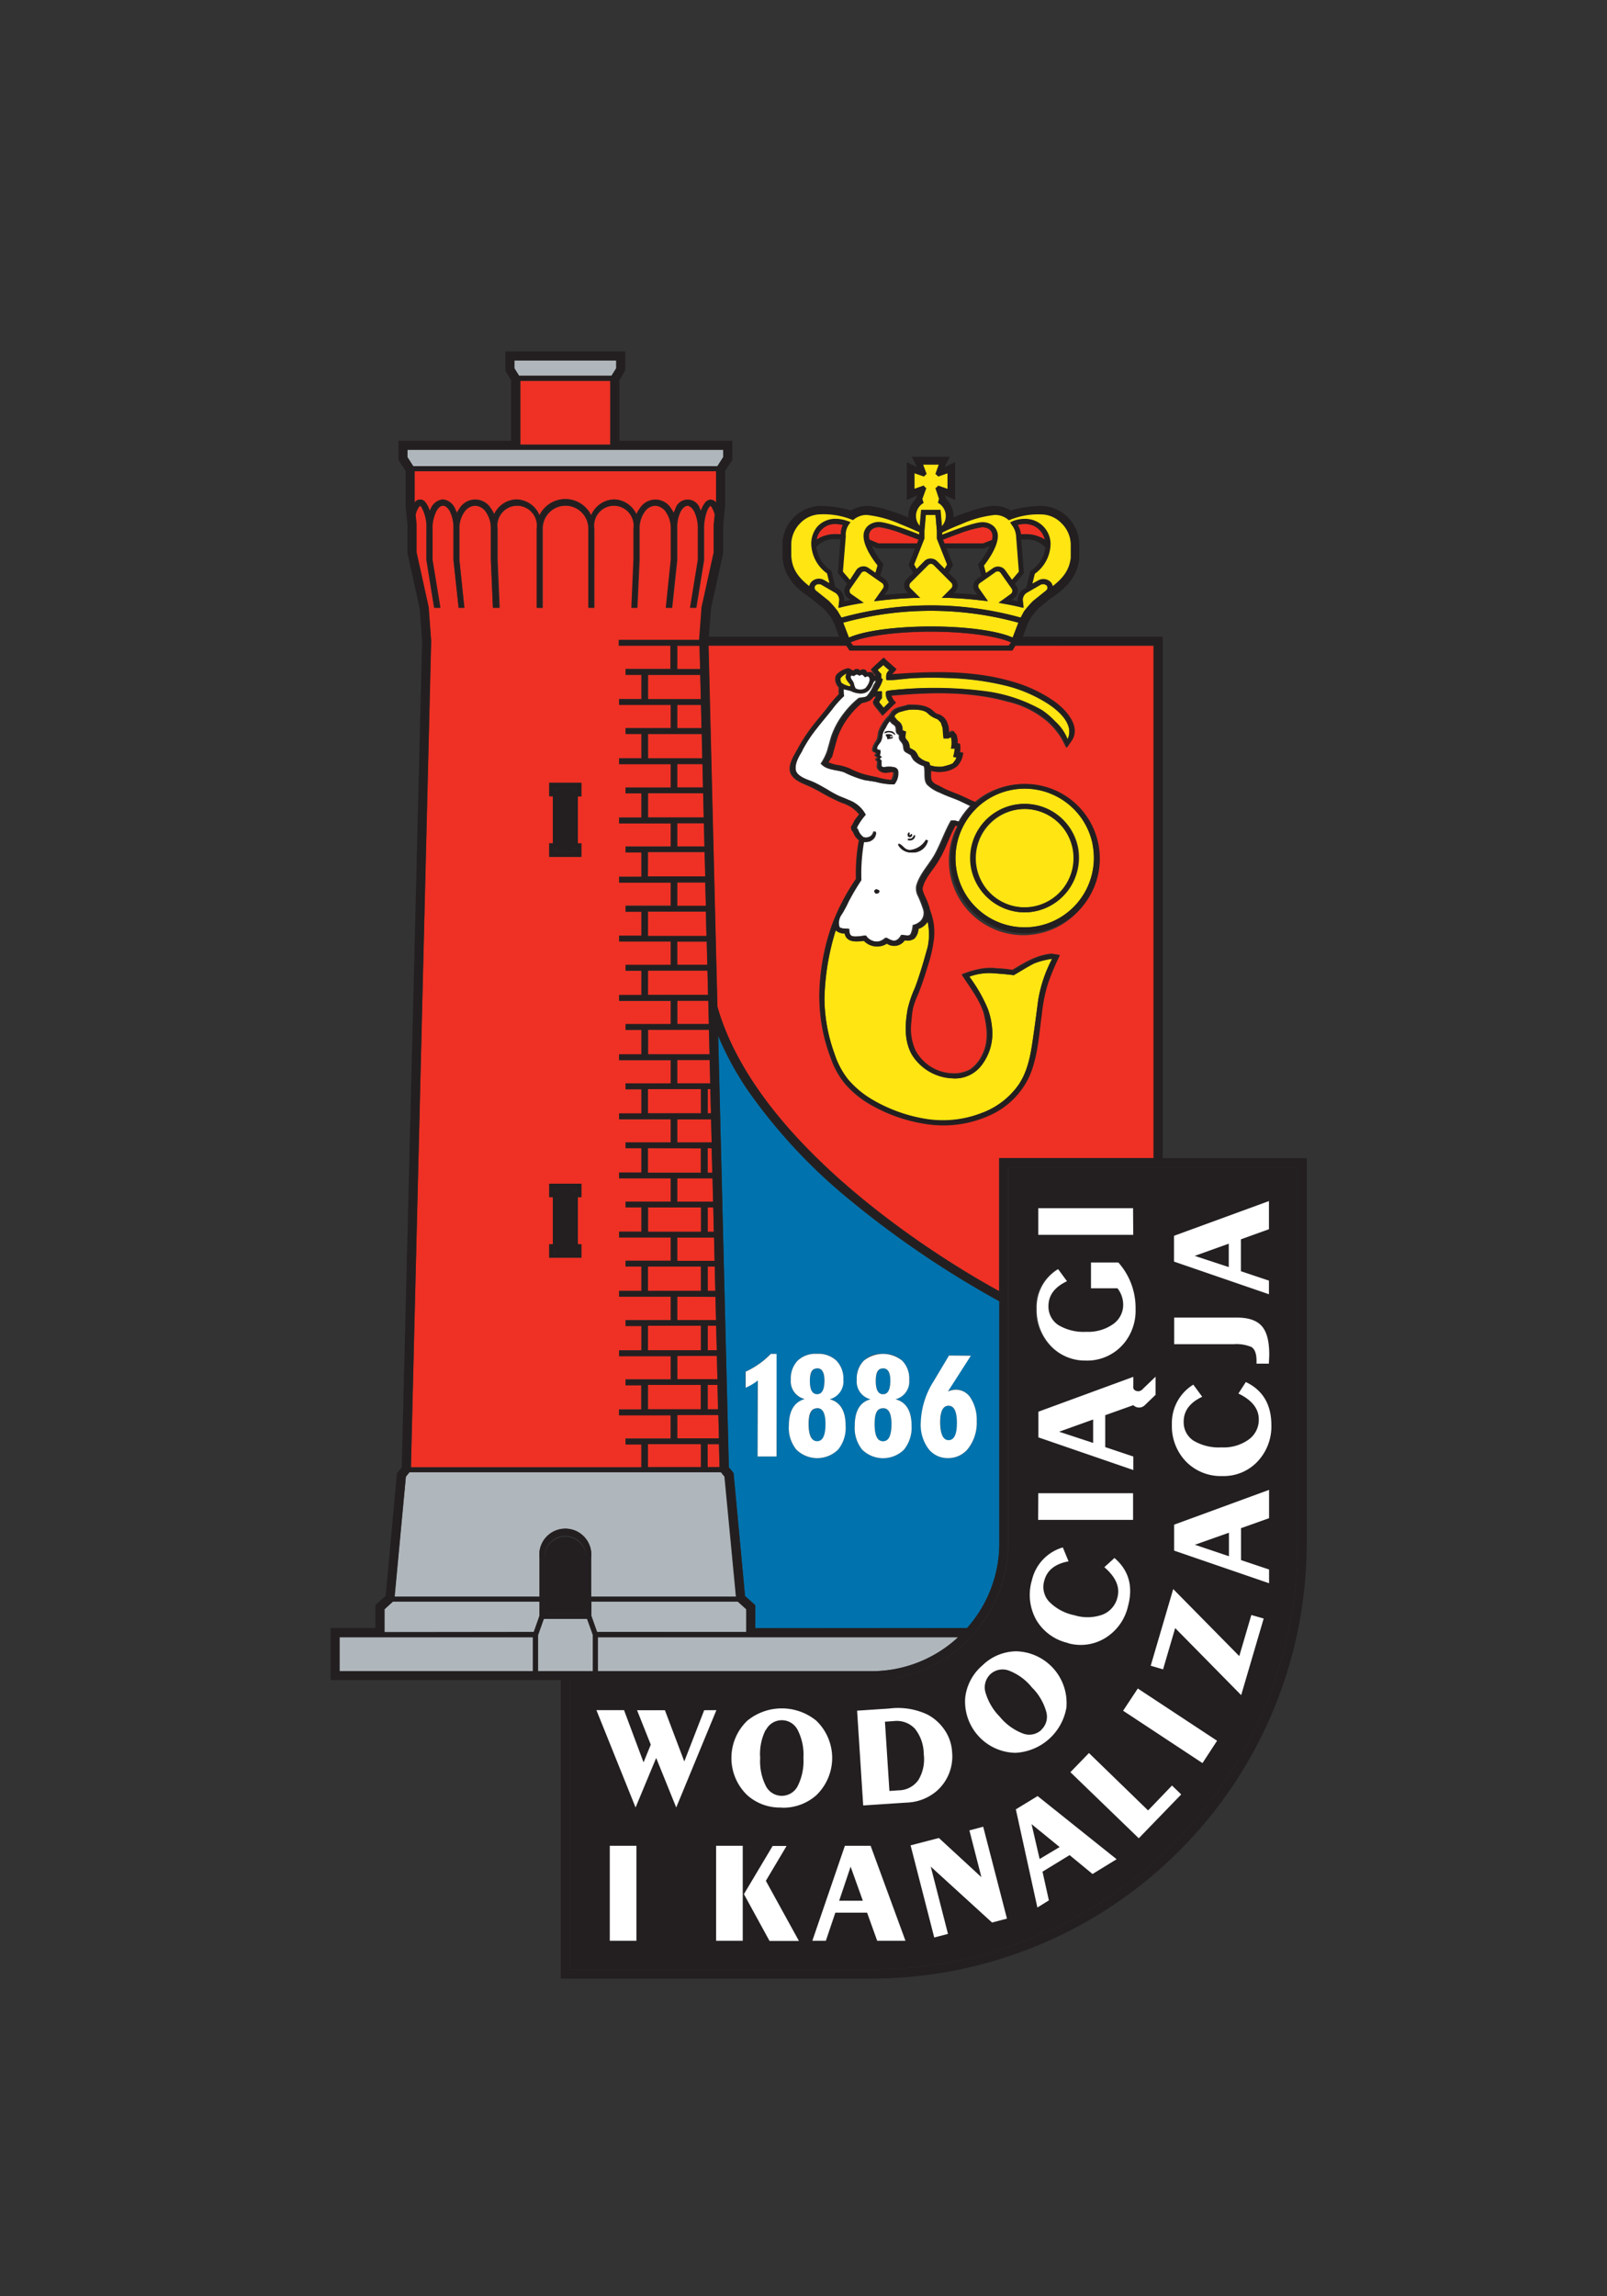 <svg id="kolor" xmlns="http://www.w3.org/2000/svg" viewBox="0 0 280 400"><rect x="0" y="0" width="280" height="400" fill="#333333" stroke="none"/><defs><style>.cls-1{fill:none;}.cls-2{fill:#0073ae;}.cls-3{fill:#231f20;}.cls-4{fill:#b0b7bc;}.cls-5{fill:#fff;}.cls-6{fill:#ffe512;}.cls-7{fill:#ee3124;}</style></defs><title>L_kolor-jasne</title><rect class="cls-1" x="15.08" y="18.69" width="255.12" height="368.51"/><rect class="cls-1" x="57.6" y="61.21" width="170.08" height="283.46"/><path class="cls-2" d="M142.41,245.31c-1,0-1.49.95-1.49,2.79s.5,3,1.49,3,1.45-1,1.45-3C143.86,246.25,143.38,245.31,142.41,245.31Z"/><path class="cls-2" d="M153.86,242.88c.84,0,1.27-.79,1.27-2.37,0-1.43-.43-2.14-1.27-2.14s-1.27.74-1.27,2.2S153,242.88,153.86,242.88Z"/><path class="cls-2" d="M142.38,242.88c.84,0,1.27-.79,1.27-2.37,0-1.43-.43-2.14-1.27-2.14s-1.27.74-1.27,2.2S141.53,242.88,142.38,242.88Z"/><path class="cls-2" d="M165.28,244.87c-1,0-1.44.94-1.44,2.85,0,2.15.49,3.23,1.47,3.23s1.45-1,1.45-3S166.26,244.87,165.28,244.87Z"/><path class="cls-2" d="M148.17,209.12a95.13,95.13,0,0,1-17.9-19.21,54.05,54.05,0,0,1-5.14-9.45L127,255.61l.82,1,2,21.42,1.79,1.59v4h36.88a22.27,22.27,0,0,0,5.63-14.83v-42.1A169.09,169.09,0,0,1,148.17,209.12Zm-12.83,44.6H132V240.48a9.3,9.3,0,0,1-2.12,1.25v-2.79a14.55,14.55,0,0,0,4.39-3.1h1Zm10.69-1.2a5.19,5.19,0,0,1-7.28,0,6,6,0,0,1-1.3-4.16c0-2.58.93-4.13,2.77-4.61a3.19,3.19,0,0,1-2.42-3.4A4.45,4.45,0,0,1,139,237a4.51,4.51,0,0,1,3.37-1.2,4.59,4.59,0,0,1,3.37,1.2,4.52,4.52,0,0,1,1.2,3.31,3.2,3.2,0,0,1-2.39,3.4c1.84.48,2.78,2,2.78,4.61A6,6,0,0,1,146,252.52Zm11.48,0a5.2,5.2,0,0,1-7.29,0,6,6,0,0,1-1.29-4.16c0-2.58.92-4.13,2.75-4.61a3.18,3.18,0,0,1-2.4-3.4,4.18,4.18,0,0,1,4.58-4.51,4.51,4.51,0,0,1,3.35,1.2,4.41,4.41,0,0,1,1.21,3.31,3.18,3.18,0,0,1-2.39,3.4c1.86.48,2.8,2,2.8,4.61A6.1,6.1,0,0,1,157.51,252.52Zm11.3-.31a4.38,4.38,0,0,1-3.62,1.78,4.15,4.15,0,0,1-3.42-1.66,7,7,0,0,1-1.31-4.52,14.27,14.27,0,0,1,2.3-7.29l2.62-4.39h3.77l-4,6.24a3.4,3.4,0,0,1,1.44-.32,3,3,0,0,1,2.5,1.41,7,7,0,0,1,1.08,4A7.35,7.35,0,0,1,168.81,252.21Z"/><path class="cls-2" d="M153.86,245.31c-1,0-1.47.95-1.47,2.79s.49,3,1.47,3,1.47-1,1.47-3C155.33,246.25,154.85,245.31,153.86,245.31Z"/><path class="cls-3" d="M98.5,267.71a3.65,3.65,0,0,0-3.63,3.64v9.75h7.27v-9.75A3.65,3.65,0,0,0,98.5,267.71Zm1.91-119.92H99.8v-10h.61v-.57H96.59v.57h.62v10h-.62v.57h3.82Zm0,69.82H99.8v-10h.61v-.57H96.59v.57h.62v10h-.62v.57h3.82Z"/><path class="cls-4" d="M94,279H68.45L67,280.34v4H93l1-2.84Zm0-7.68a4.53,4.53,0,1,1,9,0v6.8h25.21l-2-20.91-.64-.78H71.35l-.63.78-2,20.91H94Zm36,9L128.55,279H103v2.44l1,2.83h26ZM106.54,65.46l.83-1.31V62.79H89.63v1.37l.82,1.3ZM125,81.2l1-1.55v-1.3H71v1.3l1,1.55ZM102.28,282H94.74l-.83,2.31-.18.52v6.29h9.56v-6.29l-.18-.52Zm-43.11,9.12H92.84v-5.92H59.17Zm45-5.92v5.92H152a22.17,22.17,0,0,0,15-5.92Z"/><polygon class="cls-3" points="181.18 323.83 184.67 321.72 179.77 317.75 181.18 323.83"/><polygon class="cls-3" points="214.09 266.96 208.15 269.1 214.09 271.06 214.09 266.96"/><path class="cls-3" d="M202.6,203.31H175.69v65.48a23.81,23.81,0,0,1-5.16,14.83c-.31.38-.62.76-.95,1.13l-.42.44a23.88,23.88,0,0,1-8.83,5.92c-.41.16-.82.31-1.25.44s-1,.32-1.58.45l-1.29.28-.15,0c-.42.08-.85.15-1.28.2h0c-.42.05-.85.09-1.27.12l-.28,0-1.28.05H99.29V343.1h52.52a74.31,74.31,0,0,0,74.29-74.31V203.31Zm1.94,12,16.54-6.05v4.9l-4.89,1.76v5.56l4.89,1.64v2.37l-16.54-5.69Zm0,14.25h11c2,0,3.43.51,4.28,1.5s1.28,2.61,1.28,4.87c0,.69,0,1.26-.06,1.65h-2.15v-.48c0-1.26-.3-2.06-.91-2.44a6.79,6.79,0,0,0-3.14-.47H204.54Zm-7.09,24.2v2.35l-16.54-5.69v-4.47l16.54-6.07v1.71c0,.52.32.8,1,.8a1.31,1.31,0,0,0,.78-.48l2.14-2.05V243l-1.87,1.8a1.41,1.41,0,0,1-2,0l-4.9,1.75v5.56Zm-11.63-30.57c-2.15,1-3.23,2.45-3.23,4.34a3.85,3.85,0,0,0,1.71,3.29,8.62,8.62,0,0,0,4.88,1.19,7.6,7.6,0,0,0,4.68-1.34,4.11,4.11,0,0,0,1.76-3.42,4.66,4.66,0,0,0-1-2.83h-4.61v-4.49h4.76a11.87,11.87,0,0,1,3,8.11,8.92,8.92,0,0,1-1.93,5.86,8.32,8.32,0,0,1-6.8,3.11,8.18,8.18,0,0,1-6.49-3,9.05,9.05,0,0,1-2.1-6.07,7.77,7.77,0,0,1,2-5.45,8.83,8.83,0,0,1,1.73-1.44l.2.28Zm-6,52a7.75,7.75,0,0,1,5.38-5.7l1,2.42q-3.51.65-4.23,3.37a3.8,3.8,0,0,0,.81,3.62,8.53,8.53,0,0,0,4.43,2.4,7.71,7.71,0,0,0,4.9-.1,4.27,4.27,0,0,0,2.61-3c.48-1.8-.28-3.55-2.28-5.27l1.76-1.59c2.49,2.13,3.29,4.95,2.36,8.39a8.77,8.77,0,0,1-3.3,5.09,8.16,8.16,0,0,1-7.19,1.34,8.57,8.57,0,0,1-5.47-4.08A8.92,8.92,0,0,1,179.83,275.2Zm1.08-10.45v-4.63h16.54v4.63Zm0-49.65v-4.64h16.54v4.64H180.91Zm-70,123h-4.64V321.53h4.64Zm3.44-31.84-3.59,8.63-6.82-16.95h4.81l3.4,9.1,1.25-3.12-2.39-6h4.82l3.38,8.93,3.47-8.93h2.18l-7,16.95Zm15.08,31.84h-4.64V321.53h4.64Zm-2-31.87a8.31,8.31,0,0,1,2.79-6.51,9.5,9.5,0,0,1,12,0,9,9,0,0,1,0,13,8.66,8.66,0,0,1-6,2.16,8.53,8.53,0,0,1-6-2.16A8.33,8.33,0,0,1,127.39,306.2Zm6.7,31.87-4.46-8.15,5-8.39H137l-3.56,6.07,5.76,10.47Zm18.79,0-1.76-4.89h-5.54l-1.65,4.89h-2.35l5.67-16.54h4.48l6.07,16.54Zm-2.44-23.57L149.38,298l5.59-.37a12,12,0,0,1,6.75,1.09,8.34,8.34,0,0,1,3,2.79,7.53,7.53,0,0,1,1.21,3.74,8,8,0,0,1-2.54,6.65A8.44,8.44,0,0,1,158,314Zm22.41,20.43-10.68-9.74,3,11.72-2.39.63-4.12-16.05,4.93-1.28L171,327l-2.11-8.19,2.4-.62,4.14,16Zm-2.43-32.53a8.36,8.36,0,0,1-2.3-6.69,7.94,7.94,0,0,1,1.36-3.71,9.62,9.62,0,0,1,1.13-1.38c.17-.17.34-.35.53-.52a8.56,8.56,0,0,1,5.89-2.45,9,9,0,0,1,8.75,9.6,9.49,9.49,0,0,1-8.91,8.08A8.39,8.39,0,0,1,170.42,302.4Zm20,24-4-3.29L181.69,326l1.11,5-2,1.24L177,315.18l3.84-2.33,13.76,11Zm7.93-6.12-11.91-11.51,3.23-3.33,10.3,10,4.17-4.31,1.6,1.55Zm11.14-13.2L195.69,298l2.56-3.87,13.81,9.1Zm6.74-11.84-11.5-11.68-2.11,7.19-2.15-.63,3.92-13.35,11.51,11.68,2.1-7.16,2.15.61Zm4.82-30.78-4.89,1.74v5.56l4.89,1.64v2.36l-16.54-5.68v-4.49l16.54-6.06ZM219.58,254a8.09,8.09,0,0,1-6.6,3.1,8.47,8.47,0,0,1-6.33-2.51,8.88,8.88,0,0,1-2.48-6.5,7.84,7.84,0,0,1,3.73-6.92l1.55,2.11c-2.15,1-3.23,2.46-3.23,4.33a3.82,3.82,0,0,0,1.7,3.31,8.66,8.66,0,0,0,4.92,1.18,7.45,7.45,0,0,0,4.69-1.35,4.23,4.23,0,0,0,1.78-3.54c0-1.86-1.2-3.36-3.55-4.49l1.29-2c3,1.4,4.45,3.93,4.45,7.5A8.86,8.86,0,0,1,219.58,254Z"/><path class="cls-3" d="M179.76,293.93a9.47,9.47,0,0,0-4-2.92,3.13,3.13,0,0,0-3.2.6,3.17,3.17,0,0,0-.9,3.15,10,10,0,0,0,2.52,4.3,9.67,9.67,0,0,0,4,2.9,3.1,3.1,0,0,0,4.11-3.74A9.62,9.62,0,0,0,179.76,293.93Z"/><polygon class="cls-3" points="190.45 251.35 190.45 247.27 184.52 249.4 190.45 251.35"/><polygon class="cls-3" points="214.09 220.72 214.09 216.64 208.15 218.77 214.09 220.72"/><path class="cls-3" d="M136.18,312.8a3.11,3.11,0,0,0,2.77-1.7,9.67,9.67,0,0,0,1-4.89,9.45,9.45,0,0,0-1-4.88,3.1,3.1,0,0,0-5.54,0,9.34,9.34,0,0,0-1,4.88,9.56,9.56,0,0,0,1,4.89A3.11,3.11,0,0,0,136.18,312.8Z"/><path class="cls-3" d="M159.38,301.14a4.32,4.32,0,0,0-3.64-1.34l-1.59.11.78,12.07,1.59-.11A4.27,4.27,0,0,0,160,310.1a7,7,0,0,0,.95-4.57A7.1,7.1,0,0,0,159.38,301.14Z"/><polygon class="cls-3" points="146.29 331.1 150.37 331.1 148.24 325.16 146.29 331.1"/><path class="cls-5" d="M148.93,248.36a6,6,0,0,0,1.29,4.16,5.2,5.2,0,0,0,7.29,0,6.1,6.1,0,0,0,1.32-4.16c0-2.58-.94-4.13-2.8-4.61a3.18,3.18,0,0,0,2.39-3.4,4.41,4.41,0,0,0-1.21-3.31,5.3,5.3,0,0,0-6.72,0,4.45,4.45,0,0,0-1.21,3.31,3.18,3.18,0,0,0,2.4,3.4C149.85,244.23,148.93,245.78,148.93,248.36Zm4.93-10c.84,0,1.27.71,1.27,2.14,0,1.58-.43,2.37-1.27,2.37s-1.27-.76-1.27-2.31S153,238.37,153.86,238.37Zm0,6.94c1,0,1.47.94,1.47,2.76,0,2-.48,3-1.47,3s-1.47-1-1.47-3S152.88,245.31,153.86,245.31Zm-16.41,3.05a6,6,0,0,0,1.3,4.16,5.19,5.19,0,0,0,7.28,0,6,6,0,0,0,1.31-4.16c0-2.58-.94-4.13-2.78-4.61a3.2,3.2,0,0,0,2.39-3.4,4.52,4.52,0,0,0-1.2-3.31,4.59,4.59,0,0,0-3.37-1.2A4.51,4.51,0,0,0,139,237a4.45,4.45,0,0,0-1.21,3.31,3.19,3.19,0,0,0,2.42,3.4C138.38,244.23,137.45,245.78,137.45,248.36Zm4.93-10c.84,0,1.27.71,1.27,2.14,0,1.58-.43,2.37-1.27,2.37s-1.27-.76-1.27-2.31S141.53,238.37,142.38,238.37Zm0,6.94c1,0,1.45.94,1.45,2.76,0,2-.48,3-1.45,3s-1.49-1-1.49-3S141.42,245.31,142.41,245.31ZM132,253.72h3.31V235.84h-1a14.55,14.55,0,0,1-4.39,3.1v2.79a9.3,9.3,0,0,0,2.12-1.25Zm33.35-17.59-2.62,4.39a14.27,14.27,0,0,0-2.3,7.29,7,7,0,0,0,1.31,4.52,4.15,4.15,0,0,0,3.42,1.66,4.38,4.38,0,0,0,3.62-1.78,7.35,7.35,0,0,0,1.4-4.72,7,7,0,0,0-1.08-4,3,3,0,0,0-2.5-1.41,3.4,3.4,0,0,0-1.44.32l4-6.24Zm-.1,8.74c1,0,1.48,1,1.48,3s-.49,3-1.45,3-1.47-1.08-1.47-3.23C163.84,245.81,164.31,244.87,165.28,244.87Zm15.63,19.88h16.54v-4.63H180.91Zm16.54-54.29H180.91v4.64h16.54ZM189.13,237a8.32,8.32,0,0,0,6.8-3.11,8.92,8.92,0,0,0,1.93-5.86,11.87,11.87,0,0,0-3-8.11h-4.76v4.49h4.61a4.66,4.66,0,0,1,1,2.83,4.11,4.11,0,0,1-1.76,3.42,7.6,7.6,0,0,1-4.68,1.34,8.62,8.62,0,0,1-4.88-1.19,3.85,3.85,0,0,1-1.71-3.29c0-1.89,1.08-3.32,3.23-4.34l-1.54-2.1a7.72,7.72,0,0,0-3.74,6.89,9.05,9.05,0,0,0,2.1,6.07A8.18,8.18,0,0,0,189.13,237Zm-3.08,49.22a8.16,8.16,0,0,0,7.19-1.34,8.77,8.77,0,0,0,3.3-5.09c.93-3.44.13-6.26-2.36-8.39L192.42,273c2,1.72,2.76,3.47,2.28,5.27a4.27,4.27,0,0,1-2.61,3,7.71,7.71,0,0,1-4.9.1,8.53,8.53,0,0,1-4.43-2.4,3.8,3.8,0,0,1-.81-3.62q.72-2.73,4.23-3.37l-1-2.42a7.75,7.75,0,0,0-5.38,5.7,8.92,8.92,0,0,0,.75,6.91A8.57,8.57,0,0,0,186.05,286.19Zm-49,35.34h-2.43l-5,8.39,4.46,8.15h5.12l-5.76-10.47Zm67.53-51.45,16.54,5.68V273.4l-4.89-1.64V266.2l4.89-1.74v-4.93l-16.54,6.06Zm9.55-3.12v4.1l-5.94-2Zm-77.91,47.9a8.66,8.66,0,0,0,6-2.16,9,9,0,0,0,0-13,9.5,9.5,0,0,0-12,0,9,9,0,0,0,0,13A8.53,8.53,0,0,0,136.18,314.86Zm-2.77-13.53a3.1,3.1,0,0,1,5.54,0,9.45,9.45,0,0,1,1,4.88,9.67,9.67,0,0,1-1,4.89,3.11,3.11,0,0,1-5.54,0,9.56,9.56,0,0,1-1-4.89A9.34,9.34,0,0,1,133.41,301.33ZM213,257.12a8.09,8.09,0,0,0,6.6-3.1,8.86,8.86,0,0,0,1.92-5.77c0-3.57-1.49-6.1-4.45-7.5l-1.29,2c2.35,1.13,3.55,2.63,3.55,4.49a4.23,4.23,0,0,1-1.78,3.54,7.45,7.45,0,0,1-4.69,1.35,8.66,8.66,0,0,1-4.92-1.18,3.82,3.82,0,0,1-1.7-3.31c0-1.87,1.08-3.32,3.23-4.33l-1.55-2.11a7.84,7.84,0,0,0-3.73,6.92,8.88,8.88,0,0,0,2.48,6.5A8.47,8.47,0,0,0,213,257.12Zm-15.53-15.57v-1.71l-16.54,6.07v4.47l16.54,5.69v-2.35l-4.9-1.64v-5.56l4.9-1.75a1.41,1.41,0,0,0,2,0l1.87-1.8v-3.15l-2.14,2.05a1.31,1.31,0,0,1-.78.48C197.77,242.35,197.45,242.07,197.45,241.55Zm-7,9.8-5.93-1.95,5.93-2.13Zm30.63-28.27-4.89-1.64v-5.56l4.89-1.76v-4.9l-16.54,6.05v4.49l16.54,5.69Zm-7-2.36-5.94-1.95,5.94-2.13Zm3.93,13.9c.61.38.91,1.18.91,2.44v.48h2.15c0-.39.06-1,.06-1.65,0-2.26-.43-3.89-1.28-4.87s-2.28-1.5-4.28-1.5h-11v4.63h10.34A6.79,6.79,0,0,1,218,234.62ZM106.25,338.07h4.64V321.53h-4.64Zm62.66-19.22L171,327l-7.41-6.83-4.93,1.28,4.12,16.05,2.39-.63-3-11.72,10.68,9.74,2.6-.68-4.14-16Zm-44.14,19.22h4.64V321.53h-4.64Zm41.12-32.83a7.53,7.53,0,0,0-1.21-3.74,8.34,8.34,0,0,0-3-2.79,12,12,0,0,0-6.75-1.09l-5.59.37,1.06,16.51L158,314a8.44,8.44,0,0,0,5.34-2.14A8,8,0,0,0,165.89,305.24ZM160,310.1a4.27,4.27,0,0,1-3.44,1.77l-1.59.11-.78-12.07,1.59-.11a4.32,4.32,0,0,1,3.64,1.34,7.1,7.1,0,0,1,1.53,4.39A7,7,0,0,1,160,310.1Zm-37.3-12.19-3.47,8.93-3.38-8.93H111l2.39,6L112.13,307l-3.4-9.1h-4.81l6.82,16.95,3.59-8.63,3.49,8.63,7-16.95Zm63.12-.66a9,9,0,0,0-8.75-9.6,8.56,8.56,0,0,0-5.89,2.45,8.68,8.68,0,0,0-3,5.61,8.95,8.95,0,0,0,8.75,9.62,9.49,9.49,0,0,0,8.91-8.08Zm-4.4,4.12a3.1,3.1,0,0,1-3.21.59,9.67,9.67,0,0,1-4-2.9,10,10,0,0,1-2.52-4.3,3.17,3.17,0,0,1,.9-3.15,3.13,3.13,0,0,1,3.2-.6,9.47,9.47,0,0,1,4,2.92,9.62,9.62,0,0,1,2.52,4.29A3.11,3.11,0,0,1,181.38,301.37Zm18.62,14-10.3-10-3.23,3.33,11.91,11.51,7.39-7.63-1.6-1.55ZM195.69,298l13.83,9.12,2.54-3.89-13.81-9.1Zm20.24-9.51-11.51-11.68-3.92,13.35,2.15.63,2.11-7.19,11.5,11.68,3.92-13.34-2.15-.61ZM177,315.18l3.75,17.1,2-1.24-1.11-5,4.72-2.89,4,3.29,4.19-2.57-13.76-11Zm4.14,8.65-1.41-6.08,4.9,4Zm-33.93-2.3-5.67,16.54h2.35l1.65-4.89h5.54l1.76,4.89h4.92l-6.07-16.54Zm-1,9.57,2-5.94,2.13,5.94Zm2.78-211.24a1.64,1.64,0,0,0,1.79,0c.41-.45,1.07-1.48.53-2a.43.43,0,0,0-.41,0l-.2.09a5,5,0,0,1-.4-.4.58.58,0,0,0-.38,0l-.18.14a2,2,0,0,0-.38-.2h-.21a1.49,1.49,0,0,0-.41.26,1.91,1.91,0,0,0-.47-.12c-.09.1-.09.15-.09.19-.06.33.44.8.54,1.12A3,3,0,0,0,149.07,119.86Zm-7.46,16.35c.83.37,1.61.84,2.41,1.29a20.28,20.28,0,0,0,2,1.11c.6.25,1.21.48,1.8.75a5.44,5.44,0,0,1,2.76,2.3l.14.26a10.93,10.93,0,0,0-1.45,2.06v0l-.06.12v.19l.21.2,0,.09a2.58,2.58,0,0,0,.91,1.23l.47.1a1.89,1.89,0,0,0,.61-.12,1.09,1.09,0,0,0,.65-.52l.25-.54.23.35a2.9,2.9,0,0,1-.21.72,1.85,1.85,0,0,1-.92.77,2.71,2.71,0,0,1-1,.1,32,32,0,0,0-.46,6.64,43.09,43.09,0,0,0-2.2,3.71,20.49,20.49,0,0,1-1.18,2.22,2.49,2.49,0,0,0-.44,2.18c.14.36,1.36.32,1.73.36l0,.36c.12.77.29.9,1.09,1a10,10,0,0,0,1.81-.2l.16.24a2.44,2.44,0,0,0,2.12.82,2.37,2.37,0,0,0,1.29-.69c1,.62,1.86.92,2.6-.23l.15-.25a6,6,0,0,0,1,.12c.44,0,.5-.08.63-.26a4.15,4.15,0,0,0,.37-1.56,2.87,2.87,0,0,0,1.38-.72,2,2,0,0,0,.48-1.85,19.3,19.3,0,0,0-.93-2.43,2.87,2.87,0,0,1-.31-1.83c.58-2.15,2.28-3.73,3.3-5.65s1.67-3.9,2.74-5.74h.41c.33,0,.61.18.93.2a12.8,12.8,0,0,1,2-2.71c-.68-.32-1.34-.65-2-.95-1.07-.46-2.19-.81-3.23-1.33a6.51,6.51,0,0,1-2.27-1.42c-.66-.84-.32-2-.51-3l-.06-.23a4.33,4.33,0,0,1-1.79-1.05,5.25,5.25,0,0,1-.51-.89c-.3-.16-.59-.32-.88-.5-.47-.3-.33-.91-.51-1.36s-.68-.66-.65-1.28l0-.35a1.13,1.13,0,0,1-.4-.32c-.22-.33-.06-.73-.21-1.08s-.4-.39-.56-.53a3.18,3.18,0,0,1-.51-.59,5.16,5.16,0,0,0-.78,1.25,3.71,3.71,0,0,0-.58,1.26,3,3,0,0,1-.27,1.13c-.21.37-.6.69-.66,1.13,0,.05,0,.12,0,.15a.91.91,0,0,0,.58.2,4,4,0,0,1,0,.6c-.09.14-.2.23-.08.35s.33.26.33.26l-.24.2c-.24.12.08.32.18.36l0,1c.14.19.37.2.62.21a4.41,4.41,0,0,1,1.58,0,.92.92,0,0,1,.69.6,3,3,0,0,1-.66,2.41,12.07,12.07,0,0,1-3.17-.45l-1.88-.29a18.65,18.65,0,0,1-3.57-1.37c-1.22-.43-2.79-.34-3.78-1.25l-.26-.24a9.54,9.54,0,0,0,1.14-2.28l.64-2.29a14,14,0,0,1,2.2-4.15,15.69,15.69,0,0,1,2.62-2.72c.48-.18,1,0,1.48-.38a7.17,7.17,0,0,0,1.13-1.86c.05-.1.43-.63.34-.73-.24-.3-.54.23-.61.42-.38.9-.81,1.62-1.86,1.75a3.55,3.55,0,0,1-1.69-.35c-.49-.22-1-.23-1.55-.43a6.44,6.44,0,0,0,.06,1.24,17.71,17.71,0,0,0-2.15,2.42c-.9,1.13-1.84,2.23-2.72,3.37a23.47,23.47,0,0,0-2.41,3.7c-.54.93-1.46,2.18-1.31,3.31S140.69,135.81,141.61,136.21Zm14-7.67a2.4,2.4,0,0,1-.94.19l0-.11c0-.22-.14-.33-.25-.53l0-.13a.34.34,0,0,1,.16-.06,1.28,1.28,0,0,1,1,.21.32.32,0,0,1,0,.09l-.42,0a1.09,1.09,0,0,1,0,.26l.48-.13s0,.05,0,.08S155.58,128.5,155.58,128.54ZM156,128h-.13a1.41,1.41,0,0,0-1.69-.24.11.11,0,0,1-.06-.08l0-.06c.11-.19.25-.17.45-.25.76,0,1.13.12,1.39.59Zm3.25,17.53a.59.59,0,0,1,.17.1.78.78,0,0,1-.55.73,1.1,1.1,0,0,1-.7,0,.43.43,0,0,1,.05-.21C158.83,146.21,159.09,145.88,159.28,145.49Zm-.93-.51.18.1a.71.71,0,0,0-.05.41h.05a2.52,2.52,0,0,1,.33-.24.81.81,0,0,1,.09.24.41.41,0,0,1-.25.28c-.24.11-.34,0-.49-.14a2.32,2.32,0,0,0-.06-.38A.76.76,0,0,0,158.35,145Zm-1.82,2,.05,0a.21.21,0,0,1,.15,0h.05c.59.31.79.82,1.41,1a2.12,2.12,0,0,0,.44.05,3.65,3.65,0,0,0,2.65-1.66l.05-.1.1,0,.13.07.13,0,0,.13a2.67,2.67,0,0,1-2.79,2,2.57,2.57,0,0,1-2.34-1.28V147Zm-3.83,7.86a2.32,2.32,0,0,0,.46.18,1,1,0,0,0,.1.25c-.07.09-.12.18-.18.26a1.86,1.86,0,0,1-.48.1c-.09-.12-.18-.23-.27-.36C152.39,155,152.49,155,152.7,154.88Z"/><path class="cls-6" d="M163,89.7h-1.71l-.24,2.76v1.37l-.2.5-1.59,4,.44.79,1.35-1.36h0a1.52,1.52,0,0,1,1.1-.46,1.6,1.6,0,0,1,1.11.46l1.33,1.33.43-.76-1.59-4-.19-.5V92.49Zm-2-5a1.88,1.88,0,0,0,.25.24l.11.1-.68,1.86.21.7-.14.09a2.64,2.64,0,0,0-1.21,2.2,2.58,2.58,0,0,0,.69,1.74l.25-2.82h3.34l.25,2.87a2.6,2.6,0,0,0,.72-1.79,2.67,2.67,0,0,0-1.23-2.23l-.14-.08.18-.68L163,85.05l.13-.1.27-.24.09-.1,1.6.56V82.43l-1.6.57-.09-.09c-.13-.11-.2-.19-.29-.26l-.11-.1.58-1.62h-2.76l.61,1.65-.13.1a1.83,1.83,0,0,0-.21.22L161,83l-1.66-.59v2.74l1.63-.58Zm15.46,26.37,1-2.6a57.32,57.32,0,0,0-30.53,0l1,2.6c2.63-1.19,8.14-1.93,14.29-1.94S173.86,109.88,176.49,111.07ZM146,106.51l0,0,.57,1.09a58.34,58.34,0,0,1,31.24,0l.58-1.08,0,0a16.68,16.68,0,0,1,1.63-1.86l2.21-1.77a.64.64,0,0,0,.26-.51.52.52,0,0,0-.13-.36h0a.93.93,0,0,0-1.1-.14l-2.46,1.42a1.5,1.5,0,0,0-.64,1.14.38.38,0,0,0,0,.1l.14,1.35-.61-.14c-.86-.21-1.75-.39-2.68-.55L174,105l2.18-1.52a.68.68,0,0,0,.28-.55.69.69,0,0,0-.12-.39l-1.91-2.72a.68.68,0,0,0-.55-.3.66.66,0,0,0-.4.13l-2.72,1.91a.65.65,0,0,0-.29.55.63.63,0,0,0,.13.39l1.56,2.22-1-.11c-1.94-.23-3.94-.39-6-.46l-1,0,1.64-1.65a.69.69,0,0,0,0-1l-3.07-3.08a.71.71,0,0,0-.49-.2.67.67,0,0,0-.48.2l-3.08,3.08a.69.69,0,0,0,0,1l1.67,1.66-1,0c-2.09.07-4.1.23-6,.46l-1,.11,1.56-2.22a.63.63,0,0,0,.13-.39.69.69,0,0,0-.3-.56l-2.73-1.9a.62.62,0,0,0-.38-.13.68.68,0,0,0-.56.3l-1.9,2.72a.63.63,0,0,0-.13.39.67.67,0,0,0,.29.55l2.18,1.52-1.07.18c-.93.16-1.82.34-2.68.55l-.61.15.07-.63.07-.74s0-.06,0-.1a1.48,1.48,0,0,0-.65-1.13l-2.45-1.42a.88.88,0,0,0-.46-.12.9.9,0,0,0-.65.26.61.61,0,0,0-.13.36.68.68,0,0,0,.26.52l2.21,1.77A15.66,15.66,0,0,1,146,106.51Zm12.26,22.64a3,3,0,0,1,.29,1.15,5.75,5.75,0,0,1,.91.51,3.07,3.07,0,0,1,.58.95,3.54,3.54,0,0,0,1.87,1,3.54,3.54,0,0,1,.18.55h0a5.25,5.25,0,0,0,2.08.25c.2,0,2.06-.46,2-.73a2.16,2.16,0,0,0,.54-.86l-.57-.12a7.16,7.16,0,0,0,.27-1.44h-.66a4.1,4.1,0,0,0,0-2,4,4,0,0,1-.51.24,6.54,6.54,0,0,0-.77,0c-.1-.62-.11-1.25-.18-1.88h0c-.07-.24-.16-.46-.22-.7s-.5-.65-.68-.79a4.28,4.28,0,0,1-1.61-.94c-.67-.76-2.1-.73-3-.73a6.48,6.48,0,0,0-1.55.32,2.17,2.17,0,0,0-1.15.55l-.22.28a3.07,3.07,0,0,0,.91,1,1.73,1.73,0,0,1,.51,1.41,3.38,3.38,0,0,0,.62.26,7.33,7.33,0,0,0-.12.91C157.75,128.7,158.07,128.88,158.22,129.15Zm23.23-5.45a13.42,13.42,0,0,1,2.35,2,8.26,8.26,0,0,1,2.19,3.16.54.54,0,0,1,0-.11c1.17-2.57-1.59-4.94-3.5-6.18a24.66,24.66,0,0,0-7.57-3.18,48,48,0,0,0-9.7-1.26c-1.87-.08-3.75-.1-5.63,0-1,0-2,.16-3,.24a12.57,12.57,0,0,1-2.12.12l-.1-.1c0-.82,0-1.07.37-1.46l.14-.16c-.34-.29-.69-.58-1-.9-.31.29-.67.55-1,.86a4.85,4.85,0,0,0,.64.72c0,.26,0,.5,0,.74l.14.14a5.61,5.61,0,0,1-.82,1.8l-.17.31c.26,0,.52,0,.78,0a.21.21,0,0,0,.06.1v1.11a4.44,4.44,0,0,0-.42.55c0,.16,0,.26.06.31.23.28.45.56.68.83.32-.33.67-.65,1-1,0,0-.26-.38-.28-.44a2.19,2.19,0,0,1-.26-1.38l.14-.13a5.82,5.82,0,0,1,.82-.13,69.1,69.1,0,0,1,16.07.15A27.05,27.05,0,0,1,181.45,123.7Zm-33.89-6.42a3.32,3.32,0,0,0-1.08.79l-.07.22.05.39.15.28a3.46,3.46,0,0,0,1.61.62,2,2,0,0,0-.07-.35c-.46-.56-1.1-1.17-.57-1.93Zm32.51,50.6c-1.19.6-2.3,1.32-3.47,2-1.26-.17-2.53-.26-3.8-.35a10,10,0,0,0-3.94.61,26.49,26.49,0,0,1,3.21,5.58,13.21,13.21,0,0,1,.8,4.11,9.08,9.08,0,0,1-2,5.9,5.8,5.8,0,0,1-5,2.12,8.71,8.71,0,0,1-7-4.09c-1.38-2.41-1.23-5.25-.77-7.9a19.19,19.19,0,0,1,1.26-3.72c.47-1.21.88-2.43,1.24-3.68s.65-2.31,1-3.47a10.62,10.62,0,0,0,0-4.42l-.18.25a2.94,2.94,0,0,1-1.41,1,2.61,2.61,0,0,1-.72,1.7,2.17,2.17,0,0,1-1.67.29,2.23,2.23,0,0,1-3.11.58,3.17,3.17,0,0,1-4-.48c-1.28.14-3,.36-3.35-1.28a2.32,2.32,0,0,1-1.57-.55A43.28,43.28,0,0,0,143.65,174a28.66,28.66,0,0,0,1.77,9.65,14.18,14.18,0,0,0,2.29,4.35,16.31,16.31,0,0,0,4,3.43,26.78,26.78,0,0,0,9.61,3.53,18.6,18.6,0,0,0,9.63-1,13.59,13.59,0,0,0,6.45-4.85c1.66-2.38,2.17-5.27,2.57-8.08.33-2.23.62-4.46.91-6.7a23.55,23.55,0,0,1,2.44-7.27h-.08A13,13,0,0,0,180.07,167.88Zm10.29-20.79a12.08,12.08,0,1,0-7.21,13.54A12.17,12.17,0,0,0,190.36,147.09Zm-11.83,11.84a9.45,9.45,0,1,1,9.27-11.33A9.55,9.55,0,0,1,178.53,158.93Zm0-18a8.57,8.57,0,1,0,8,11.71A8.66,8.66,0,0,0,178.53,140.92Z"/><path class="cls-7" d="M146.49,93.05a4,4,0,0,1,.36-1.61,4.34,4.34,0,0,0-1.12-.17h0a3.2,3.2,0,0,0-3.44,2.7,6,6,0,0,1,3.55-.94Zm32,0a6.12,6.12,0,0,1,3.54.93,3.48,3.48,0,0,0-3.64-2.69,4.12,4.12,0,0,0-1.1.16,3.82,3.82,0,0,1,.56,1.62Zm-25.43,1.62h6.71l.27-.66c-.55-.21-1.58-.62-2.69-1a19.46,19.46,0,0,0-4.14-1.16c-1.08,0-1.8.57-1.81,1.55a3,3,0,0,0,.09.68Zm18.19,0,1.58-.61a2.55,2.55,0,0,0,.09-.68c0-1-.72-1.52-1.81-1.55A19.5,19.5,0,0,0,167,93c-1.11.4-2.14.81-2.68,1l.26.66Zm4.5,17.79.41-.54c-2.3-1.08-7.89-1.9-14-1.88s-11.69.8-14,1.88l.45.54ZM123.33,241.25v4.24h1.82l-.1-4.24ZM118,236.19v4.06h7l-.1-4.06Zm4.14-5.25h-9.24v4.26h9.24Zm-9.24-78.23h10l-.11-4.26h-9.86Zm9.24,67.91h-9.24v4.25h9.24ZM118,215.57v4.06h6.51l-.1-4.06Zm5.32,5.05v4.25h1.32l-.11-4.25Zm0,10.32v4.26h1.57l-.11-4.26ZM118,225.87V230h6.76l-.1-4.08Zm7.17,20.62H118v4.07h7.27Zm-12.27-73.16h10.47l-.1-4.25H112.91Zm10.24-9.3H118v4.06h5.24Zm-10.24,91.54h9.24v-4h-9.24Zm-3.93-5h7.87v-4.07h-9v-1h3.88v-4.24H109v-1h7.87v-4.06h-9v-1h3.88v-4.26H109v-1h7.87v-4.08h-9v-1h3.88v-4.25H109v-1h7.87v-4.06h-9v-1h3.88v-4.24H109v-1h7.87v-4.06h-9v-1h3.88V200H109v-1h7.87V195h-9v-1h3.88v-4.23H109v-1h7.87v-4.07h-9v-1h3.88v-4.27H109v-1h7.87v-4.06h-9v-1h3.88v-4.25H109v-1h7.87V164h-9v-1h3.88v-4.26H109v-1h7.87V153.7h-9v-1h3.88v-4.26H109v-1h7.87V143.4h-9v-1h3.88v-4.24H109v-1h7.87v-4.08h-9v-1h3.88v-4.26H109v-1h7.87v-4.06h-9v-1h3.88v-4.24H109v-1h7.87v-4.07h-9v-1h14l.43-5.71,2.11-9.56V91.39s.1-.89.18-1.76a4.27,4.27,0,0,0-.53-1.28.76.76,0,0,0-.25-.26.8.8,0,0,0-.15.16,2.61,2.61,0,0,0-.46.82,8.61,8.61,0,0,0-.5,3v5.51l-1.35,8.29H120.3l1.36-8.37V92.09a6.64,6.64,0,0,0-.64-3c-.38-.73-.84-1.05-1.18-1s-.82.3-1.21,1a6.27,6.27,0,0,0-.61,3v5.49l-.88,8.3h-1.06l.86-8.36V92.09a4.86,4.86,0,0,0-.85-2.9,2.41,2.41,0,0,0-1.88-1.1,2.38,2.38,0,0,0-1.88,1.1,4.94,4.94,0,0,0-.87,2.9v5.48l-.38,8.31h-1l.36-8.33V92.09a3.47,3.47,0,1,0-6.86,0v13.79h-1V92.09a4,4,0,0,0-8,0v13.8h-1V92.09a3.47,3.47,0,1,0-6.86,0v5.44l.36,8.35H85.9l-.36-8.33V92.09a4.87,4.87,0,0,0-.86-2.9,2.36,2.36,0,0,0-1.88-1.1,2.4,2.4,0,0,0-1.89,1.1,4.94,4.94,0,0,0-.86,2.9v5.43l.87,8.36h-1L79,97.58V92.09a6.57,6.57,0,0,0-.62-3c-.4-.74-.85-1-1.21-1s-.8.3-1.19,1a6.69,6.69,0,0,0-.64,3v5.43l1.37,8.36H75.63l-1.34-8.29v-5.5a7.16,7.16,0,0,0-.86-3.74,1,1,0,0,0-.25-.26.79.79,0,0,0-.16.16,3.82,3.82,0,0,0-.45.82c-.06.17-.12.37-.18.58.08.83.17,1.66.17,1.67s0,.24,0,.34v.09h0v4.46l2.11,9.56.43,5.91L71.6,255.57h40.14v-4H109Zm-7.68-42h-.61v8.2h.61v2.34H95.7v-2.34h.62v-8.2H95.7v-2.34h5.6Zm0-69.82h-.61v8.19h.61v2.34H95.7V146.9h.62v-8.19H95.7v-2.35h5.6Zm22,112.84v4h2.07l-.1-4Zm-.43-97.85H118v4.08h5Zm-10,9.33h10.22l-.1-4.26H112.91ZM74.16,87.58a4,4,0,0,1,.61,1.11c0,.1.07.2.11.3a3.7,3.7,0,0,1,.17-.35A2.56,2.56,0,0,1,77.17,87a2.62,2.62,0,0,1,2.14,1.61,5,5,0,0,1,.29.71,5.85,5.85,0,0,1,.47-.77,3.19,3.19,0,0,1,5.47,0,4.61,4.61,0,0,1,.57,1A4.42,4.42,0,0,1,90,87a4.47,4.47,0,0,1,4,2.76,5,5,0,0,1,9,0A4.48,4.48,0,0,1,107,87a4.41,4.41,0,0,1,3.91,2.6,5.06,5.06,0,0,1,.58-1,3.19,3.19,0,0,1,5.47,0,5.76,5.76,0,0,1,.45.77c.09-.25.2-.49.3-.71a2.22,2.22,0,0,1,4.27,0,2.83,2.83,0,0,1,.16.36,4.71,4.71,0,0,1,.73-1.42,1.32,1.32,0,0,1,1-.55,1.23,1.23,0,0,1,.93.52V82.09H72.25v5.45a1.13,1.13,0,0,1,1.91,0Zm48,153.67h-9.24v4.24h9.24Zm0-118.47H118v4.06h4.23Zm-9.23-1h9.21l-.11-4.24h-9.1Zm9.24,88.55h-9.24v4.24h9.24Zm-4.14-36v4.06h5.5l-.1-4.06Zm-5.1-31.92h9.71l-.1-4.24h-9.61Zm9.74,1H118v4.06h4.74Zm-9.74-11.3h9.46l-.1-4.26h-9.36Zm0,47.28v4.27h10.72l-.1-4.27Zm9.49-46.29H118v4.08h4.49ZM118,112.48v4.07h4l-.1-4.07ZM122.15,200h-9.24v4.26h9.24ZM118,205.26v4.06h6.25l-.1-4.06Zm5.32,5.07v4.24h1.06l-.1-4.24Zm0-10.33v4.26h.81L124,200ZM118,184.64v4.07h5.75l-.1-4.07Zm5.32,5.07v4.23h.56l-.11-4.23Zm-1.18,0h-9.24v4.23h9.24ZM118,195V199h6l-.1-4.07ZM106.34,77.46V66.34H90.65V77.46Zm70.57,35-.53.85H148l-.57-.85h-24l1.38,56.09.17,6.79c7.42,26.09,43.48,46.51,49.1,49.56V201.74H201V112.48Zm14,40.72a13,13,0,1,1-24.11-9.28,1.93,1.93,0,0,0-.41-.12c-1.06,1.89-1.68,4-2.8,5.85-.9,1.68-2.39,3-2.9,4.89-.16.49.33,1.4.52,1.84a10,10,0,0,1,.77,2.19,10.35,10.35,0,0,1,.67,4.77,24,24,0,0,1-1.1,4.92c-.48,1.63-1,3.25-1.65,4.83a14.75,14.75,0,0,0-.91,2.48,18.29,18.29,0,0,0-.28,2.33,9.16,9.16,0,0,0,.7,5,7.68,7.68,0,0,0,6.61,4.08,5.84,5.84,0,0,0,3-.7,6.35,6.35,0,0,0,2.08-2.51c1.21-2.36.84-4.89.25-7.36-.8-2.47-2.46-4.49-3.82-6.66a15.72,15.72,0,0,1,3.73-1.06h0a9.68,9.68,0,0,1,2.52,0c.88,0,1.75.13,2.62.26,2.09-1.29,4.29-2.61,6.81-2.82l.48.08h0l.89.14a43.69,43.69,0,0,0-2.1,5,28,28,0,0,0-1.06,5.36c-.49,3.56-.7,7.42-2.16,10.75a13.8,13.8,0,0,1-6.92,6.8,19.42,19.42,0,0,1-11,1.52A27.13,27.13,0,0,1,150.92,192a17.1,17.1,0,0,1-3.7-3.19,14.36,14.36,0,0,1-2.47-4.44,30.27,30.27,0,0,1-2-11.6,38.68,38.68,0,0,1,2.11-11.42,37.12,37.12,0,0,1,4.27-8.25,30.14,30.14,0,0,1,.51-6.71,3,3,0,0,1-.9-1.14c-.09-.2-.11-.36-.31-.49a2.2,2.2,0,0,1-.19-.69,6.19,6.19,0,0,0,.61-1.1c.25-.38.54-.73.82-1.09a6,6,0,0,0-3-2,33.82,33.82,0,0,1-3.75-1.9,22.87,22.87,0,0,0-2.63-1.29c-1.05-.44-2.46-1.11-2.69-2.37s.7-2.68,1.32-3.8a29.42,29.42,0,0,1,2.35-3.68c.9-1.18,1.86-2.29,2.77-3.44a21.28,21.28,0,0,1,2.09-2.45,4.58,4.58,0,0,1,0-1.17,2,2,0,0,1-.55-2l.11-.2a3.53,3.53,0,0,1,1.91-1.08h.21a6.29,6.29,0,0,1,.75.43l.3-.27.31-.06.33.07.29.21.28-.19h.36l.32.11.24.4.44-.07.44.11a1.22,1.22,0,0,1,.37.53.93.93,0,0,1,.24,0l0-.13a5.43,5.43,0,0,1-.77-1c.7-.69,1.43-1.34,2.16-2,.71.71,1.46,1.38,2.24,2a6,6,0,0,1-.79.88l.72-.05c6.8-.48,13.85-.56,20.46,1.41a24.09,24.09,0,0,1,7.14,3.41c1.92,1.36,4.66,4.31,3,6.81l-.8,1.14h-.09c-.32-.63-.61-1.28-1-1.88a13.3,13.3,0,0,0-2.2-2.59,16.31,16.31,0,0,0-7.11-3.55c-6.57-1.83-13.52-1.62-20.25-1a3.38,3.38,0,0,0,.83,1.26q-1.16,1.09-2.28,2.22l-1.25-1.54c-.44-.62-.52-.85-.26-1.2,0,0,.31-.52.37-.59v0a1.89,1.89,0,0,0-.45.06,4.45,4.45,0,0,1-.51.56,4,4,0,0,1-1.48.49,13.51,13.51,0,0,0-2.29,2.37,12.86,12.86,0,0,0-2.07,3.77c-.32,1.13-.63,2.26-.94,3.39l-.08,0-.52.87a6.81,6.81,0,0,0,1.88.51,9.9,9.9,0,0,1,1.85.57,12.91,12.91,0,0,0,3,1.13l1.69.26a11.82,11.82,0,0,0,2.56.49,2.74,2.74,0,0,0,.37-1.11.35.35,0,0,0,0-.16h0c-.22-.27-1.23,0-1.53,0a1.45,1.45,0,0,1-1.26-.69l-.1-.28.08-.81,0-.16a1.25,1.25,0,0,1-.3-.26v-.19l.35-.25c0-.05-.23-.1-.36-.18a.31.31,0,0,1-.12-.12l0-.16.22-.27s0,0,0-.06a2.28,2.28,0,0,1-.5-.21c-.23-.12-.17-.4-.1-.67a3.29,3.29,0,0,1,.47-1,2.82,2.82,0,0,0,.32-.59c.18-.44.11-.93.29-1.38a7.49,7.49,0,0,1,1.76-2.67l.48-.7c.72-.82,1.91-.84,2.87-1.19,1.38,0,3.08-.06,4.13,1a6.86,6.86,0,0,0,.59.48c.23.1.5.15.72.26a2.5,2.5,0,0,1,1.23,1.41l.11.37,0,0v0l.08.08v.18c.05.37.09.74.11,1.11l.75-.38a3,3,0,0,0,.5.61,4,4,0,0,1,.22,1.6h.4a3.62,3.62,0,0,1,0,1.57h.58a4,4,0,0,1-1,2.33h0a4.43,4.43,0,0,1-2.37,1,4.69,4.69,0,0,1-2.23-.15c0,.53-.13,1.36.2,1.82a2.22,2.22,0,0,0,1,.69c.36.17.7.38,1.06.56.77.38,1.59.66,2.39,1,1.08.44,2.11,1,3.19,1.43a13,13,0,0,1,20.93,13.47Z"/><path class="cls-3" d="M158.7,145.77a.41.41,0,0,0,.25-.28.81.81,0,0,0-.09-.24,2.52,2.52,0,0,0-.33.24h-.05a.71.71,0,0,1,.05-.41l-.18-.1a.76.76,0,0,1-.2.27,2.32,2.32,0,0,1,.06.38C158.36,145.74,158.46,145.88,158.7,145.77Zm-6.37,9.54c.09.13.18.24.27.36a1.86,1.86,0,0,0,.48-.1c.06-.08.11-.17.18-.26a1,1,0,0,1-.1-.25,2.32,2.32,0,0,1-.46-.18C152.49,155,152.39,155,152.33,155.31Zm6.55-6.81a2.67,2.67,0,0,0,2.79-2l0-.13-.13,0-.13-.07-.1,0-.05.1a3.65,3.65,0,0,1-2.65,1.66,2.12,2.12,0,0,1-.44-.05c-.62-.18-.82-.69-1.41-1h-.05a.21.21,0,0,0-.15,0l-.05,0v.2A2.57,2.57,0,0,0,158.88,148.5Zm-18.54-11.86a22.87,22.87,0,0,1,2.63,1.29,33.82,33.82,0,0,0,3.75,1.9,6,6,0,0,1,3,2c-.28.36-.57.71-.82,1.09a6.19,6.19,0,0,1-.61,1.1,2.2,2.2,0,0,0,.19.69c.2.13.22.29.31.49a3,3,0,0,0,.9,1.14,30.14,30.14,0,0,0-.51,6.71,37.12,37.12,0,0,0-4.27,8.25,38.68,38.68,0,0,0-2.11,11.42,30.27,30.27,0,0,0,2,11.6,14.36,14.36,0,0,0,2.47,4.44,17.1,17.1,0,0,0,3.7,3.19,27.13,27.13,0,0,0,10.47,3.87,19.42,19.42,0,0,0,11-1.52,13.8,13.8,0,0,0,6.92-6.8c1.46-3.33,1.67-7.19,2.16-10.75a28,28,0,0,1,1.06-5.36,43.69,43.69,0,0,1,2.1-5l-.89-.14h0l-.48-.08c-2.52.21-4.72,1.53-6.81,2.82-.87-.13-1.74-.21-2.62-.26a9.68,9.68,0,0,0-2.52,0h0a15.72,15.72,0,0,0-3.73,1.06c1.36,2.17,3,4.19,3.82,6.66.59,2.47,1,5-.25,7.36a6.35,6.35,0,0,1-2.08,2.51,5.84,5.84,0,0,1-3,.7,7.68,7.68,0,0,1-6.61-4.08,9.16,9.16,0,0,1-.7-5,18.29,18.29,0,0,1,.28-2.33,14.75,14.75,0,0,1,.91-2.48c.63-1.58,1.17-3.2,1.65-4.83a24,24,0,0,0,1.1-4.92,10.35,10.35,0,0,0-.67-4.77,10,10,0,0,0-.77-2.19c-.19-.44-.68-1.35-.52-1.84.51-1.89,2-3.21,2.9-4.89,1.12-1.86,1.74-4,2.8-5.85a1.93,1.93,0,0,1,.41.12,13,13,0,1,0,3.18-4.19c-1.08-.44-2.11-1-3.19-1.43-.8-.32-1.62-.6-2.39-1-.36-.18-.7-.39-1.06-.56a2.22,2.22,0,0,1-1-.69c-.33-.46-.17-1.29-.2-1.82a4.69,4.69,0,0,0,2.23.15,4.43,4.43,0,0,0,2.37-1h0a4,4,0,0,0,1-2.33h-.58a3.62,3.62,0,0,0,0-1.57h-.4a4,4,0,0,0-.22-1.6,3,3,0,0,1-.5-.61l-.75.38c0-.37-.06-.74-.11-1.11v-.18l-.08-.08v0l0,0-.11-.37a2.5,2.5,0,0,0-1.23-1.41c-.22-.11-.49-.16-.72-.26a6.86,6.86,0,0,1-.59-.48c-1-1-2.75-1-4.13-1-1,.35-2.15.37-2.87,1.19l-.48.7a7.49,7.49,0,0,0-1.76,2.67c-.18.45-.11.94-.29,1.38a2.82,2.82,0,0,1-.32.59,3.29,3.29,0,0,0-.47,1c-.07.27-.13.55.1.67a2.28,2.28,0,0,0,.5.21c.05,0,0,0,0,.06l-.22.27,0,.16a.31.31,0,0,0,.12.12c.13.08.34.13.36.18l-.35.25v.19a1.25,1.25,0,0,0,.3.26l0,.16-.08.81.1.28a1.45,1.45,0,0,0,1.26.69c.3,0,1.31-.26,1.53,0h0a.35.35,0,0,1,0,.16,2.74,2.74,0,0,1-.37,1.11,11.82,11.82,0,0,1-2.56-.49L151.1,135a12.91,12.91,0,0,1-3-1.13,9.9,9.9,0,0,0-1.85-.57,6.81,6.81,0,0,1-1.88-.51l.52-.87.08,0c.31-1.13.62-2.26.94-3.39a12.86,12.86,0,0,1,2.07-3.77,13.51,13.51,0,0,1,2.29-2.37,4,4,0,0,0,1.48-.49,4.45,4.45,0,0,0,.51-.56,1.89,1.89,0,0,1,.45-.06v0c-.06.07-.37.59-.37.59-.26.35-.18.58.26,1.2l1.25,1.54q1.13-1.12,2.28-2.22a3.38,3.38,0,0,1-.83-1.26c6.73-.57,13.68-.78,20.25,1a16.31,16.31,0,0,1,7.11,3.55,13.3,13.3,0,0,1,2.2,2.59c.37.6.66,1.25,1,1.88h.09l.8-1.14c1.67-2.5-1.07-5.45-3-6.81a24.09,24.09,0,0,0-7.14-3.41c-6.61-2-13.66-1.89-20.46-1.41l-.72.05a6,6,0,0,0,.79-.88c-.78-.66-1.53-1.33-2.24-2-.73.66-1.46,1.31-2.16,2a5.43,5.43,0,0,0,.77,1l0,.13a.93.93,0,0,0-.24,0,1.22,1.22,0,0,0-.37-.53l-.44-.11-.44.07-.24-.4-.32-.11h-.36l-.28.19-.29-.21-.33-.07-.31.06-.3.27a6.29,6.29,0,0,0-.75-.43h-.21a3.53,3.53,0,0,0-1.91,1.08l-.11.2a2,2,0,0,0,.55,2,4.58,4.58,0,0,0,0,1.17,21.28,21.28,0,0,0-2.09,2.45c-.91,1.15-1.87,2.26-2.77,3.44a29.42,29.42,0,0,0-2.35,3.68c-.62,1.12-1.56,2.46-1.32,3.8S139.29,136.2,140.34,136.64Zm21.11,24.16.18-.25a10.62,10.62,0,0,1,0,4.42c-.32,1.16-.63,2.32-1,3.47s-.77,2.47-1.24,3.68a19.19,19.19,0,0,0-1.26,3.72c-.46,2.65-.61,5.49.77,7.9a8.71,8.71,0,0,0,7,4.09,5.8,5.8,0,0,0,5-2.12,9.08,9.08,0,0,0,2-5.9,13.21,13.21,0,0,0-.8-4.11,26.49,26.49,0,0,0-3.21-5.58,10,10,0,0,1,3.94-.61c1.27.09,2.54.18,3.8.35,1.17-.66,2.28-1.38,3.47-2a13,13,0,0,1,3.14-.86h.08a23.55,23.55,0,0,0-2.44,7.27c-.29,2.24-.58,4.47-.91,6.7-.4,2.81-.91,5.7-2.57,8.08a13.59,13.59,0,0,1-6.45,4.85,18.6,18.6,0,0,1-9.63,1,26.78,26.78,0,0,1-9.61-3.53,16.31,16.31,0,0,1-4-3.43,14.18,14.18,0,0,1-2.29-4.35,28.66,28.66,0,0,1-1.77-9.65,43.28,43.28,0,0,1,1.93-11.89,2.32,2.32,0,0,0,1.57.55c.36,1.64,2.07,1.42,3.35,1.28a3.17,3.17,0,0,0,4,.48,2.23,2.23,0,0,0,3.11-.58,2.17,2.17,0,0,0,1.67-.29,2.61,2.61,0,0,0,.72-1.7A2.94,2.94,0,0,0,161.45,160.8Zm8.64-20a12.08,12.08,0,1,1-1.65,15.3A12.19,12.19,0,0,1,170.09,140.83ZM156,124.47a2.17,2.17,0,0,1,1.15-.55,6.48,6.48,0,0,1,1.55-.32c.91,0,2.34,0,3,.73a4.28,4.28,0,0,0,1.61.94c.18.14.69.66.68.79s.15.46.22.7h0c.07.63.08,1.26.18,1.88a6.54,6.54,0,0,1,.77,0,4,4,0,0,0,.51-.24,4.1,4.1,0,0,1,0,2h.66a7.16,7.16,0,0,1-.27,1.44l.57.12a2.16,2.16,0,0,1-.54.86c.07.27-1.79.7-2,.73a5.25,5.25,0,0,1-2.08-.25h0a3.54,3.54,0,0,0-.18-.55,3.54,3.54,0,0,1-1.87-1,3.07,3.07,0,0,0-.58-.95,5.75,5.75,0,0,0-.91-.51,3,3,0,0,0-.29-1.15c-.15-.27-.47-.45-.49-.77a7.33,7.33,0,0,1,.12-.91,3.38,3.38,0,0,1-.62-.26,1.73,1.73,0,0,0-.51-1.41,3.07,3.07,0,0,1-.91-1Zm-2.43-6.33c0-.24,0-.48,0-.74a4.85,4.85,0,0,1-.64-.72c.29-.31.65-.57,1-.86.31.32.66.61,1,.9l-.14.16c-.38.39-.41.64-.37,1.46l.1.1a12.57,12.57,0,0,0,2.12-.12c1-.08,2-.19,3-.24,1.88-.08,3.76-.06,5.63,0a48,48,0,0,1,9.7,1.26,24.66,24.66,0,0,1,7.57,3.18c1.91,1.24,4.67,3.61,3.5,6.18a.54.54,0,0,0,0,.11,8.26,8.26,0,0,0-2.19-3.16,13.42,13.42,0,0,0-2.35-2,27.05,27.05,0,0,0-10-3.28,69.1,69.1,0,0,0-16.07-.15,5.82,5.82,0,0,0-.82.13l-.14.13a2.19,2.19,0,0,0,.26,1.38c0,.06.28.44.28.44-.34.32-.69.64-1,1-.23-.27-.45-.55-.68-.83-.08,0-.11-.15-.06-.31a4.44,4.44,0,0,1,.42-.55v-1.11a.21.21,0,0,1-.06-.1c-.26,0-.52,0-.78,0l.17-.31a5.61,5.61,0,0,0,.82-1.8Zm-5.25-.48a1.91,1.91,0,0,1,.47.12,1.49,1.49,0,0,1,.41-.26h.21a2,2,0,0,1,.38.2l.18-.14a.58.58,0,0,1,.38,0,5,5,0,0,0,.4.4l.2-.09a.43.43,0,0,1,.41,0c.54.51-.12,1.54-.53,2a1.64,1.64,0,0,1-1.79,0,3,3,0,0,1-.27-.89c-.1-.32-.6-.79-.54-1.12C148.26,117.81,148.26,117.76,148.35,117.66Zm-1.87.41a3.32,3.32,0,0,1,1.08-.79l0,0c-.53.76.11,1.37.57,1.93a2,2,0,0,1,.07.35,3.46,3.46,0,0,1-1.61-.62l-.15-.28-.05-.39Zm-6.65,12.68a23.47,23.47,0,0,1,2.41-3.7c.88-1.14,1.82-2.24,2.72-3.37a17.71,17.71,0,0,1,2.15-2.42,6.44,6.44,0,0,1-.06-1.24c.5.2,1.06.21,1.55.43a3.55,3.55,0,0,0,1.69.35c1.05-.13,1.48-.85,1.86-1.75.07-.19.37-.72.61-.42.09.1-.29.63-.34.73a7.17,7.17,0,0,1-1.13,1.86c-.45.33-1,.2-1.48.38a15.69,15.69,0,0,0-2.62,2.72,14,14,0,0,0-2.2,4.15l-.64,2.29a9.54,9.54,0,0,1-1.14,2.28l.26.24c1,.91,2.56.82,3.78,1.25a18.65,18.65,0,0,0,3.57,1.37l1.88.29a12.07,12.07,0,0,0,3.17.45,3,3,0,0,0,.66-2.41.92.92,0,0,0-.69-.6,4.41,4.41,0,0,0-1.58,0c-.25,0-.48,0-.62-.21l0-1c-.1,0-.42-.24-.18-.36l.24-.2s-.32-.24-.33-.26,0-.21.08-.35a4,4,0,0,0,0-.6.91.91,0,0,1-.58-.2s0-.1,0-.15c.06-.44.45-.76.66-1.13a3,3,0,0,0,.27-1.13,3.71,3.71,0,0,1,.58-1.26,5.16,5.16,0,0,1,.78-1.25,3.18,3.18,0,0,0,.51.59c.16.14.5.32.56.53s0,.75.21,1.08a1.13,1.13,0,0,0,.4.32l0,.35c0,.62.45.79.65,1.28s0,1.06.51,1.36c.29.18.58.34.88.5a5.25,5.25,0,0,0,.51.89,4.33,4.33,0,0,0,1.79,1.05l.06.23c.19,1-.15,2.16.51,3a6.51,6.51,0,0,0,2.27,1.42c1,.52,2.16.87,3.23,1.33.69.3,1.35.63,2,.95a12.8,12.8,0,0,0-2,2.71c-.32,0-.6-.2-.93-.2h-.41c-1.07,1.84-1.74,3.87-2.74,5.74s-2.72,3.5-3.3,5.65a2.87,2.87,0,0,0,.31,1.83,19.3,19.3,0,0,1,.93,2.43,2,2,0,0,1-.48,1.85,2.87,2.87,0,0,1-1.38.72,4.15,4.15,0,0,1-.37,1.56c-.13.18-.19.24-.63.26a6,6,0,0,1-1-.12l-.15.25c-.74,1.15-1.58.85-2.6.23a2.37,2.37,0,0,1-1.29.69,2.44,2.44,0,0,1-2.12-.82l-.16-.24a10,10,0,0,1-1.81.2c-.8-.06-1-.19-1.09-1l0-.36c-.37,0-1.59,0-1.73-.36a2.49,2.49,0,0,1,.44-2.18,20.49,20.49,0,0,0,1.18-2.22,43.09,43.09,0,0,1,2.2-3.71,32,32,0,0,1,.46-6.64,2.71,2.71,0,0,0,1-.1,1.85,1.85,0,0,0,.92-.77,2.9,2.9,0,0,0,.21-.72l-.23-.35-.25.54a1.09,1.09,0,0,1-.65.52,1.89,1.89,0,0,1-.61.12l-.47-.1a2.58,2.58,0,0,1-.91-1.23l0-.09-.21-.2v-.19l.06-.12v0a10.93,10.93,0,0,1,1.45-2.06l-.14-.26a5.44,5.44,0,0,0-2.76-2.3c-.59-.27-1.2-.5-1.8-.75a20.28,20.28,0,0,1-2-1.11c-.8-.45-1.58-.92-2.41-1.29s-2.94-.93-3.09-2.15S139.29,131.68,139.83,130.75Zm38.7,28.18a9.45,9.45,0,1,0-9.28-7.56A9.54,9.54,0,0,0,178.53,158.93Zm-8-12.59a8.57,8.57,0,1,1,2.21,9.48A8.66,8.66,0,0,1,170.55,146.34ZM155.1,128.48a1.09,1.09,0,0,0,0-.26l.42,0a.32.32,0,0,0,0-.09,1.28,1.28,0,0,0-1-.21.34.34,0,0,0-.16.06l0,.13c.11.2.25.31.25.53l0,.11a2.4,2.4,0,0,0,.94-.19s0-.06,0-.11,0-.05,0-.08Zm3.15,17.58a.43.43,0,0,0-.05.21,1.1,1.1,0,0,0,.7,0,.78.78,0,0,0,.55-.73.59.59,0,0,0-.17-.1C159.09,145.88,158.83,146.21,158.25,146.06ZM95.7,208.53h.62v8.2H95.7v2.34h5.6v-2.34h-.61v-8.2h.61v-2.34H95.7Zm.89,9.08h.62v-10h-.62v-.57h3.82v.57H99.8v10h.61v.57H96.59Zm58-90.28c-.2.08-.34.06-.45.25l0,.06a.11.11,0,0,0,.06.08,1.41,1.41,0,0,1,1.69.24H156v0C155.77,127.45,155.4,127.28,154.64,127.33Zm48,74.41V110.9H178.23l.84-2.27.63-1.19.32-.38a10,10,0,0,1,1-1.17l2.16-1.74c3.1-2,4.55-4.07,4.87-6.81V94.86a6.8,6.8,0,0,0-6.33-6.73,19.58,19.58,0,0,0-5.62.79,5.22,5.22,0,0,0-2.78-.79c-1.91,0-4.93,1.07-7.19,2a2,2,0,0,0,0-.25A4,4,0,0,0,165,87.07l-.41-.8,1.83.82V80.5l-1.83.86.89-1.78h-6.62l.92,1.78L158,80.5v6.6l1.82-.83-.41.84a3.94,3.94,0,0,0-1.14,2.78,2.09,2.09,0,0,0,0,.25c-2.26-.93-5.3-2-7.2-2a5.15,5.15,0,0,0-2.78.79,19.58,19.58,0,0,0-5.62-.79,6.8,6.8,0,0,0-6.34,6.73v2.08c.2,2.94,1.66,5.1,4.88,7.21l2.17,1.74a9.08,9.08,0,0,1,1,1.12l.36.43.62,1.19.84,2.27H123.51l.37-4.9L126,96.38V91.49l.34-3.44V82l1.26-1.86V76.78H107.92V66.23l1-1.65V61.21H88.05v3.37l1,1.65V76.78H69.43v3.34L70.67,82v6.06L71,91.49v4.89L73.13,106l.42,5.72L70,255.61l-.83,1L67.2,278l-1.8,1.59v4H57.6v9.07H97.71v52h54.1a75.89,75.89,0,0,0,75.87-75.89V201.74Zm-35-110.46a19.37,19.37,0,0,1,5.78-1.58,3.59,3.59,0,0,1,2.26.79l.18.14a13.22,13.22,0,0,1,6-1A5,5,0,0,1,185,91.2a5.27,5.27,0,0,1,1.56,3.66v2.32c-.21,1.63-.85,3.16-3.13,4.91a1.51,1.51,0,0,0-.31-.65,1.76,1.76,0,0,0-1.33-.58,1.81,1.81,0,0,0-.9.24l-1,.55.42-1.7a6.54,6.54,0,0,0,2.74-5.09,4.41,4.41,0,0,0-4.64-4.48,5.62,5.62,0,0,0-1.93.39L176,91l.3.47a3.49,3.49,0,0,1,.74,1.93l.48,6.18-1.19,1.4-1.15-1.62a1.55,1.55,0,0,0-1.29-.67,1.51,1.51,0,0,0-.9.29l-1.2.83-.35-1.28c.54-.69,2.39-3.13,2.43-5.13a2.29,2.29,0,0,0-.82-1.81,2.92,2.92,0,0,0-1.88-.63c-1.46,0-5.44,1.57-7,2.17v-.34C164.7,92.5,166,91.89,167.57,91.28Zm9.75,13.36v.09l-1.08-.22.42-.29a1.58,1.58,0,0,0,.38-2.18l-.24-.34,1.59-1.87L177.93,94l.58,0a4.29,4.29,0,0,1,3.63,1.38,5.3,5.3,0,0,1-1.22,2.86,7.06,7.06,0,0,1-.87.87,4.34,4.34,0,0,1-.37.28l-.15.1-.71,2.86-.43.25a2.32,2.32,0,0,0-1.09,1.91A1.83,1.83,0,0,0,177.32,104.64Zm.55-11.59a3.82,3.82,0,0,0-.56-1.62,4.12,4.12,0,0,1,1.1-.16A3.48,3.48,0,0,1,182.05,94a6.12,6.12,0,0,0-3.54-.93ZM171,100.31l-.74.53a1.53,1.53,0,0,0-.68,1.28,1.57,1.57,0,0,0,.3.91l.42.6c-1.35-.14-2.72-.25-4.12-.32l.22-.22a1.57,1.57,0,0,0,0-2.22l-1.1-1.09.76-1.35-1.14-2.89h6.53l1-.4a11,11,0,0,1-.68,1.27,16,16,0,0,1-1.2,1.7l-.15.18Zm-11.9-.51L158,100.87a1.57,1.57,0,0,0,0,2.22l.22.22c-1.4.07-2.77.18-4.11.32l.43-.61a1.58,1.58,0,0,0,.29-.9,1.6,1.6,0,0,0-.69-1.29l-.77-.54.56-2-.14-.18a14.45,14.45,0,0,1-1.2-1.7,10.55,10.55,0,0,1-.69-1.29l1,.42h6.53l-1.14,2.89ZM151.51,94a3,3,0,0,1-.09-.68c0-1,.73-1.52,1.81-1.55A19.46,19.46,0,0,1,157.37,93c1.11.4,2.14.81,2.69,1l-.27.66h-6.71Zm9.37.29.2-.5V92.46l.24-2.76H163l.25,2.79v1.34l.19.5,1.59,4-.43.76-1.33-1.33a1.6,1.6,0,0,0-1.11-.46,1.52,1.52,0,0,0-1.1.46h0l-1.35,1.36-.44-.79ZM164.3,94c.54-.21,1.57-.62,2.68-1a19.5,19.5,0,0,1,4.15-1.16c1.09,0,1.8.57,1.81,1.55a2.55,2.55,0,0,1-.09.68l-1.58.61h-6.71Zm-3.52-6.3.14-.09-.21-.7.68-1.86-.11-.1a1.88,1.88,0,0,1-.25-.24l-.1-.11-1.63.58V82.43L161,83l.1-.12a1.83,1.83,0,0,1,.21-.22l.13-.1-.61-1.65h2.76L163,82.55l.11.1c.09.07.16.15.29.26l.09.09,1.6-.57v2.74l-1.6-.56-.09.1-.27.24-.13.1.66,1.85-.18.68.14.08a2.67,2.67,0,0,1,1.23,2.23,2.6,2.6,0,0,1-.72,1.79l-.25-2.87h-3.34l-.25,2.82a2.58,2.58,0,0,1-.69-1.74A2.64,2.64,0,0,1,160.78,87.69ZM141,102.09c-2.44-1.89-3-3.49-3.13-5.26v-2a5.29,5.29,0,0,1,1.54-3.66,5,5,0,0,1,3.22-1.56,13.26,13.26,0,0,1,6,1l.17-.14A3.58,3.58,0,0,1,151,89.7a19.61,19.61,0,0,1,5.76,1.56c1.54.61,2.86,1.21,3.4,1.46v.37c-1.53-.6-5.51-2.14-7-2.17a2.94,2.94,0,0,0-1.88.63,2.32,2.32,0,0,0-.82,1.81c0,2,1.89,4.44,2.43,5.13l-.36,1.26-1.18-.81a1.46,1.46,0,0,0-.89-.29,1.53,1.53,0,0,0-1.29.68L148.09,101l-1.22-1.42.5-6.15a3.16,3.16,0,0,1,.5-2l.33-.48-.54-.2a6.3,6.3,0,0,0-1.93-.38,4.26,4.26,0,0,0-3.38,1.43,4.7,4.7,0,0,0-1,3,6.55,6.55,0,0,0,2.75,5.09l.41,1.67-.92-.52a1.81,1.81,0,0,0-2.23.34A1.51,1.51,0,0,0,141,102.09Zm5,.43-.46-.27-.7-2.85-.15-.09a3.63,3.63,0,0,1-.37-.29,5.65,5.65,0,0,1-2.09-3.74,4.32,4.32,0,0,1,3.62-1.36c.2,0,.39,0,.59,0L146,99.83l1.61,1.89-.22.32a1.54,1.54,0,0,0,.38,2.17l.42.3-1.08.22v-.11a1.27,1.27,0,0,0,0-.2A2.29,2.29,0,0,0,146,102.52ZM142.29,94a3.2,3.2,0,0,1,3.44-2.7h0a4.34,4.34,0,0,1,1.12.17,4,4,0,0,0-.36,1.61l-.65,0A6,6,0,0,0,142.29,94ZM146,106.55l0,0a15.66,15.66,0,0,0-1.63-1.85l-2.21-1.77a.68.68,0,0,1-.26-.52A.61.61,0,0,1,142,102a.9.9,0,0,1,.65-.26.88.88,0,0,1,.46.12l2.45,1.42a1.48,1.48,0,0,1,.65,1.13s0,.07,0,.1l-.07.74-.07.63.61-.15c.86-.21,1.75-.39,2.68-.55l1.07-.18-2.18-1.52a.67.67,0,0,1-.29-.55.63.63,0,0,1,.13-.39l1.9-2.72a.68.68,0,0,1,.56-.3.62.62,0,0,1,.38.13l2.73,1.9a.69.69,0,0,1,.3.56.63.63,0,0,1-.13.39l-1.56,2.22,1-.11c1.93-.23,3.94-.39,6-.46l1,0-1.67-1.66a.69.69,0,0,1,0-1l3.08-3.08a.67.67,0,0,1,.48-.2.71.71,0,0,1,.49.2l3.07,3.08a.69.69,0,0,1,0,1l-1.64,1.65,1,0c2.09.07,4.09.23,6,.46l1,.11-1.56-2.22a.63.63,0,0,1-.13-.39.65.65,0,0,1,.29-.55l2.72-1.91a.66.66,0,0,1,.4-.13.68.68,0,0,1,.55.3l1.91,2.72a.69.69,0,0,1,.12.39.68.68,0,0,1-.28.55L174,105l1.07.18c.93.16,1.82.34,2.68.55l.61.14-.14-1.35a.38.38,0,0,1,0-.1,1.5,1.5,0,0,1,.64-1.14l2.46-1.42a.93.93,0,0,1,1.1.14h0a.52.52,0,0,1,.13.36.64.64,0,0,1-.26.51l-2.21,1.77a16.68,16.68,0,0,0-1.63,1.86l0,0-.58,1.08a58.34,58.34,0,0,0-31.24,0Zm16.19,2.58c-6.15,0-11.66.75-14.29,1.94l-1-2.6a57.32,57.32,0,0,1,30.53,0l-1,2.6C173.86,109.88,168.33,109.14,162.19,109.13Zm14,2.77-.41.54H148.66l-.45-.54c2.29-1.08,7.88-1.9,14-1.88S173.88,110.82,176.18,111.9Zm-28.71.58.57.85h28.34l.53-.85H201v89.26H174.11v23.18c-5.62-3-41.68-23.47-49.1-49.56l-.17-6.79-1.31-53.39-.07-2.7ZM104.18,285.19h62.75a22.17,22.17,0,0,1-15,5.92H104.18Zm-.13-.89-1-2.83V279h25.52l1.47,1.31v4Zm27.55-.68v-4L129.81,278l-2-21.42-.82-1-1.85-75.15h0a54.05,54.05,0,0,0,5.14,9.45,95.13,95.13,0,0,0,17.9,19.21,169.09,169.09,0,0,0,25.94,17.57v42.1a22.27,22.27,0,0,1-5.63,14.83ZM118,250.56v-4.07h7.17l.1,4.07Zm4.14,1v4h-9.24v-4Zm-.14-134,.11,4.24h-9.21v-4.24Zm-4-1v-4.07h3.88l.1,4.07Zm0,6.23h4.13l.1,4.06H118Zm4.26,5.06.1,4.26h-9.46v-4.26ZM118,133.09h4.39l.1,4.08H118Zm4.51,5.07.1,4.24h-9.71v-4.24ZM118,143.4h4.64l.1,4.06H118Zm4.76,5,.11,4.26h-10v-4.26ZM118,153.7h4.89l.1,4.08h-5Zm5,5.07.1,4.26H112.91v-4.26ZM118,164h5.14l.1,4.06H118Zm5.27,5.05.1,4.25H112.91v-4.25ZM118,174.32h5.4l.1,4.06H118Zm5.52,5.06.1,4.27H112.91v-4.27ZM118,184.64h5.65l.1,4.07H118Zm5.77,5.07.11,4.23h-.56v-4.23Zm-1.63,0v4.23h-9.24v-4.23ZM118,195h5.9L124,199h-6Zm6,5.05.1,4.26h-.81V200Zm-1.89,0v4.26h-9.24V200ZM118,205.26h6.15l.1,4.06H118Zm6.28,5.07.1,4.24h-1.06v-4.24Zm-2.14,0v4.24h-9.24v-4.24ZM118,215.57h6.41l.1,4.06H118Zm6.53,5.05.11,4.25h-1.32v-4.25Zm-2.39,0v4.25h-9.24v-4.25ZM118,225.87h6.66l.1,4.08H118Zm6.78,5.07.11,4.26h-1.57v-4.26Zm-2.64,0v4.26h-9.24v-4.26ZM118,236.19h6.91l.1,4.06h-7Zm7,5.06.1,4.24h-1.82v-4.24Zm-2.9,0v4.24h-9.24v-4.24Zm1.18,10.3h2l.1,4h-2.07ZM89.63,62.79h17.74v1.36l-.83,1.31H90.45l-.82-1.3Zm16.71,3.55V77.46H90.66V66.34ZM71,79.65v-1.3h55v1.3l-1,1.55H72Zm1.25,2.44h52.51v5.46a1.23,1.23,0,0,0-.93-.52,1.32,1.32,0,0,0-1,.55,4.71,4.71,0,0,0-.73,1.42,2.83,2.83,0,0,0-.16-.36,2.22,2.22,0,0,0-4.27,0c-.1.22-.21.46-.3.71a5.76,5.76,0,0,0-.45-.77,3.19,3.19,0,0,0-5.47,0,5.06,5.06,0,0,0-.58,1A4.41,4.41,0,0,0,107,87a4.48,4.48,0,0,0-4,2.76,5,5,0,0,0-9,0A4.47,4.47,0,0,0,90,87a4.42,4.42,0,0,0-3.91,2.6,4.61,4.61,0,0,0-.57-1,3.19,3.19,0,0,0-5.47,0,5.85,5.85,0,0,0-.47.77,5,5,0,0,0-.29-.71A2.62,2.62,0,0,0,77.17,87a2.56,2.56,0,0,0-2.12,1.61,3.7,3.7,0,0,0-.17.35c0-.1-.08-.2-.11-.3a4,4,0,0,0-.61-1.11,1.13,1.13,0,0,0-1.91,0Zm2.88,29.59-.43-5.91-2.11-9.56V91.75h0v-.09c0-.1,0-.21,0-.34s-.09-.84-.17-1.67c.06-.21.12-.41.18-.58a3.82,3.82,0,0,1,.45-.82.79.79,0,0,1,.16-.16,1,1,0,0,1,.25.26,7.16,7.16,0,0,1,.86,3.74v5.5l1.34,8.29h1.08l-1.37-8.36V92.09a6.69,6.69,0,0,1,.64-3c.39-.74.84-1,1.19-1s.81.3,1.21,1a6.57,6.57,0,0,1,.62,3v5.49l.87,8.3h1l-.87-8.36V92.09a4.94,4.94,0,0,1,.86-2.9,2.4,2.4,0,0,1,1.89-1.1,2.36,2.36,0,0,1,1.88,1.1,4.87,4.87,0,0,1,.86,2.9v5.46l.36,8.33H87l-.36-8.35V92.09a3.47,3.47,0,1,1,6.86,0v13.79h1V92.08a4,4,0,0,1,8,0v13.79h1V92.09a3.47,3.47,0,1,1,6.86,0v5.46l-.36,8.33h1l.38-8.31V92.09a4.94,4.94,0,0,1,.87-2.9,2.38,2.38,0,0,1,1.88-1.1,2.41,2.41,0,0,1,1.88,1.1,4.86,4.86,0,0,1,.85,2.9v5.43l-.86,8.36h1.06l.88-8.3V92.09a6.27,6.27,0,0,1,.61-3c.39-.73.85-1.05,1.21-1s.8.3,1.18,1a6.64,6.64,0,0,1,.64,3v5.42l-1.36,8.37h1.06l1.35-8.29V92.08a8.61,8.61,0,0,1,.5-3,2.61,2.61,0,0,1,.46-.82.8.8,0,0,1,.15-.16.76.76,0,0,1,.25.26,4.27,4.27,0,0,1,.53,1.28c-.08.87-.18,1.75-.18,1.76v4.82l-2.11,9.56-.43,5.71h-14v1h9v4.07H109v1h2.76v4.24h-3.88v1h9v4.06H109v1h2.76v4.26h-3.88v1h9v4.08H109v1h2.76v4.24h-3.88v1h9v4.06H109v1h2.76v4.26h-3.88v1h9v4.08H109v1h2.76V163h-3.88v1h9v4.06H109v1h2.76v4.25h-3.88v1h9v4.06H109v1h2.76v4.27h-3.88v1h9v4.07H109v1h2.76v4.23h-3.88v1h9V199H109v1h2.76v4.26h-3.88v1h9v4.06H109v1h2.76v4.24h-3.88v1h9v4.06H109v1h2.76v4.25h-3.88v1h9V230H109v1h2.76v4.26h-3.88v1h9v4.06H109v1h2.76v4.24h-3.88v1h9v4.07H109v1h2.76v4H71.6ZM70.72,257.24l.63-.78h54.29l.64.78,2,20.91H103v-6.8a4.53,4.53,0,1,0-9,0v6.8H68.77Zm31.42,14.11v9.75H94.87v-9.75a3.64,3.64,0,1,1,7.27,0Zm-9.3,19.76H59.17v-5.92H92.84ZM67,284.3v-4L68.45,279H94v2.43l-1,2.84Zm26.76,6.81v-6.29l1-2.83h7.54l.83,2.31.18.52v6.29ZM226.1,268.79a74.31,74.31,0,0,1-74.29,74.31H99.29V292.69h52.52s1,0,1.39-.05h.21c.45,0,.91-.07,1.35-.13h0a23.92,23.92,0,0,0,14.78-7.75c.33-.37.64-.75.95-1.13a23.81,23.81,0,0,0,5.16-14.83V203.31H226.1ZM95.7,138.71h.62v8.19H95.7v2.34h5.6V146.9h-.61v-8.19h.61v-2.35H95.7Zm.89,9.08h.62v-10h-.62v-.57h3.82v.57H99.8v10h.61v.57H96.59Z"/><path class="cls-6" d="M167.57,91.28a19.37,19.37,0,0,1,5.78-1.58,3.59,3.59,0,0,1,2.26.79l.18.14a13.22,13.22,0,0,1,6-1A5,5,0,0,1,185,91.2a5.27,5.27,0,0,1,1.56,3.66v2.32c-.21,1.63-.85,3.16-3.13,4.91a1.51,1.51,0,0,0-.31-.65,1.76,1.76,0,0,0-1.33-.58,1.81,1.81,0,0,0-.9.24l-1,.55.42-1.7a6.54,6.54,0,0,0,2.74-5.09,4.41,4.41,0,0,0-4.64-4.48,5.62,5.62,0,0,0-1.93.39L176,91l.3.47a3.49,3.49,0,0,1,.74,1.93l.48,6.18-1.19,1.4-1.15-1.62a1.55,1.55,0,0,0-1.29-.67,1.51,1.51,0,0,0-.9.29l-1.2.83-.35-1.28c.54-.69,2.39-3.13,2.43-5.13a2.29,2.29,0,0,0-.82-1.81,2.92,2.92,0,0,0-1.88-.63c-1.46,0-5.44,1.57-7,2.17v-.34C164.7,92.5,166,91.89,167.57,91.28Z"/><path class="cls-6" d="M141,102.09c-2.44-1.89-3-3.49-3.13-5.26v-2a5.29,5.29,0,0,1,1.54-3.66,5,5,0,0,1,3.22-1.56,13.26,13.26,0,0,1,6,1l.17-.14A3.58,3.58,0,0,1,151,89.7a19.61,19.61,0,0,1,5.76,1.56c1.54.61,2.86,1.21,3.4,1.46v.37c-1.53-.6-5.51-2.14-7-2.17a2.94,2.94,0,0,0-1.88.63,2.32,2.32,0,0,0-.82,1.81c0,2,1.89,4.44,2.43,5.13l-.36,1.26-1.18-.81a1.46,1.46,0,0,0-.89-.29,1.53,1.53,0,0,0-1.29.68L148.09,101l-1.22-1.42.5-6.15a3.16,3.16,0,0,1,.5-2l.33-.48-.54-.2a6.3,6.3,0,0,0-1.93-.38,4.26,4.26,0,0,0-3.38,1.43,4.7,4.7,0,0,0-1,3,6.55,6.55,0,0,0,2.75,5.09l.41,1.67-.92-.52a1.81,1.81,0,0,0-2.23.34A1.51,1.51,0,0,0,141,102.09Z"/></svg>